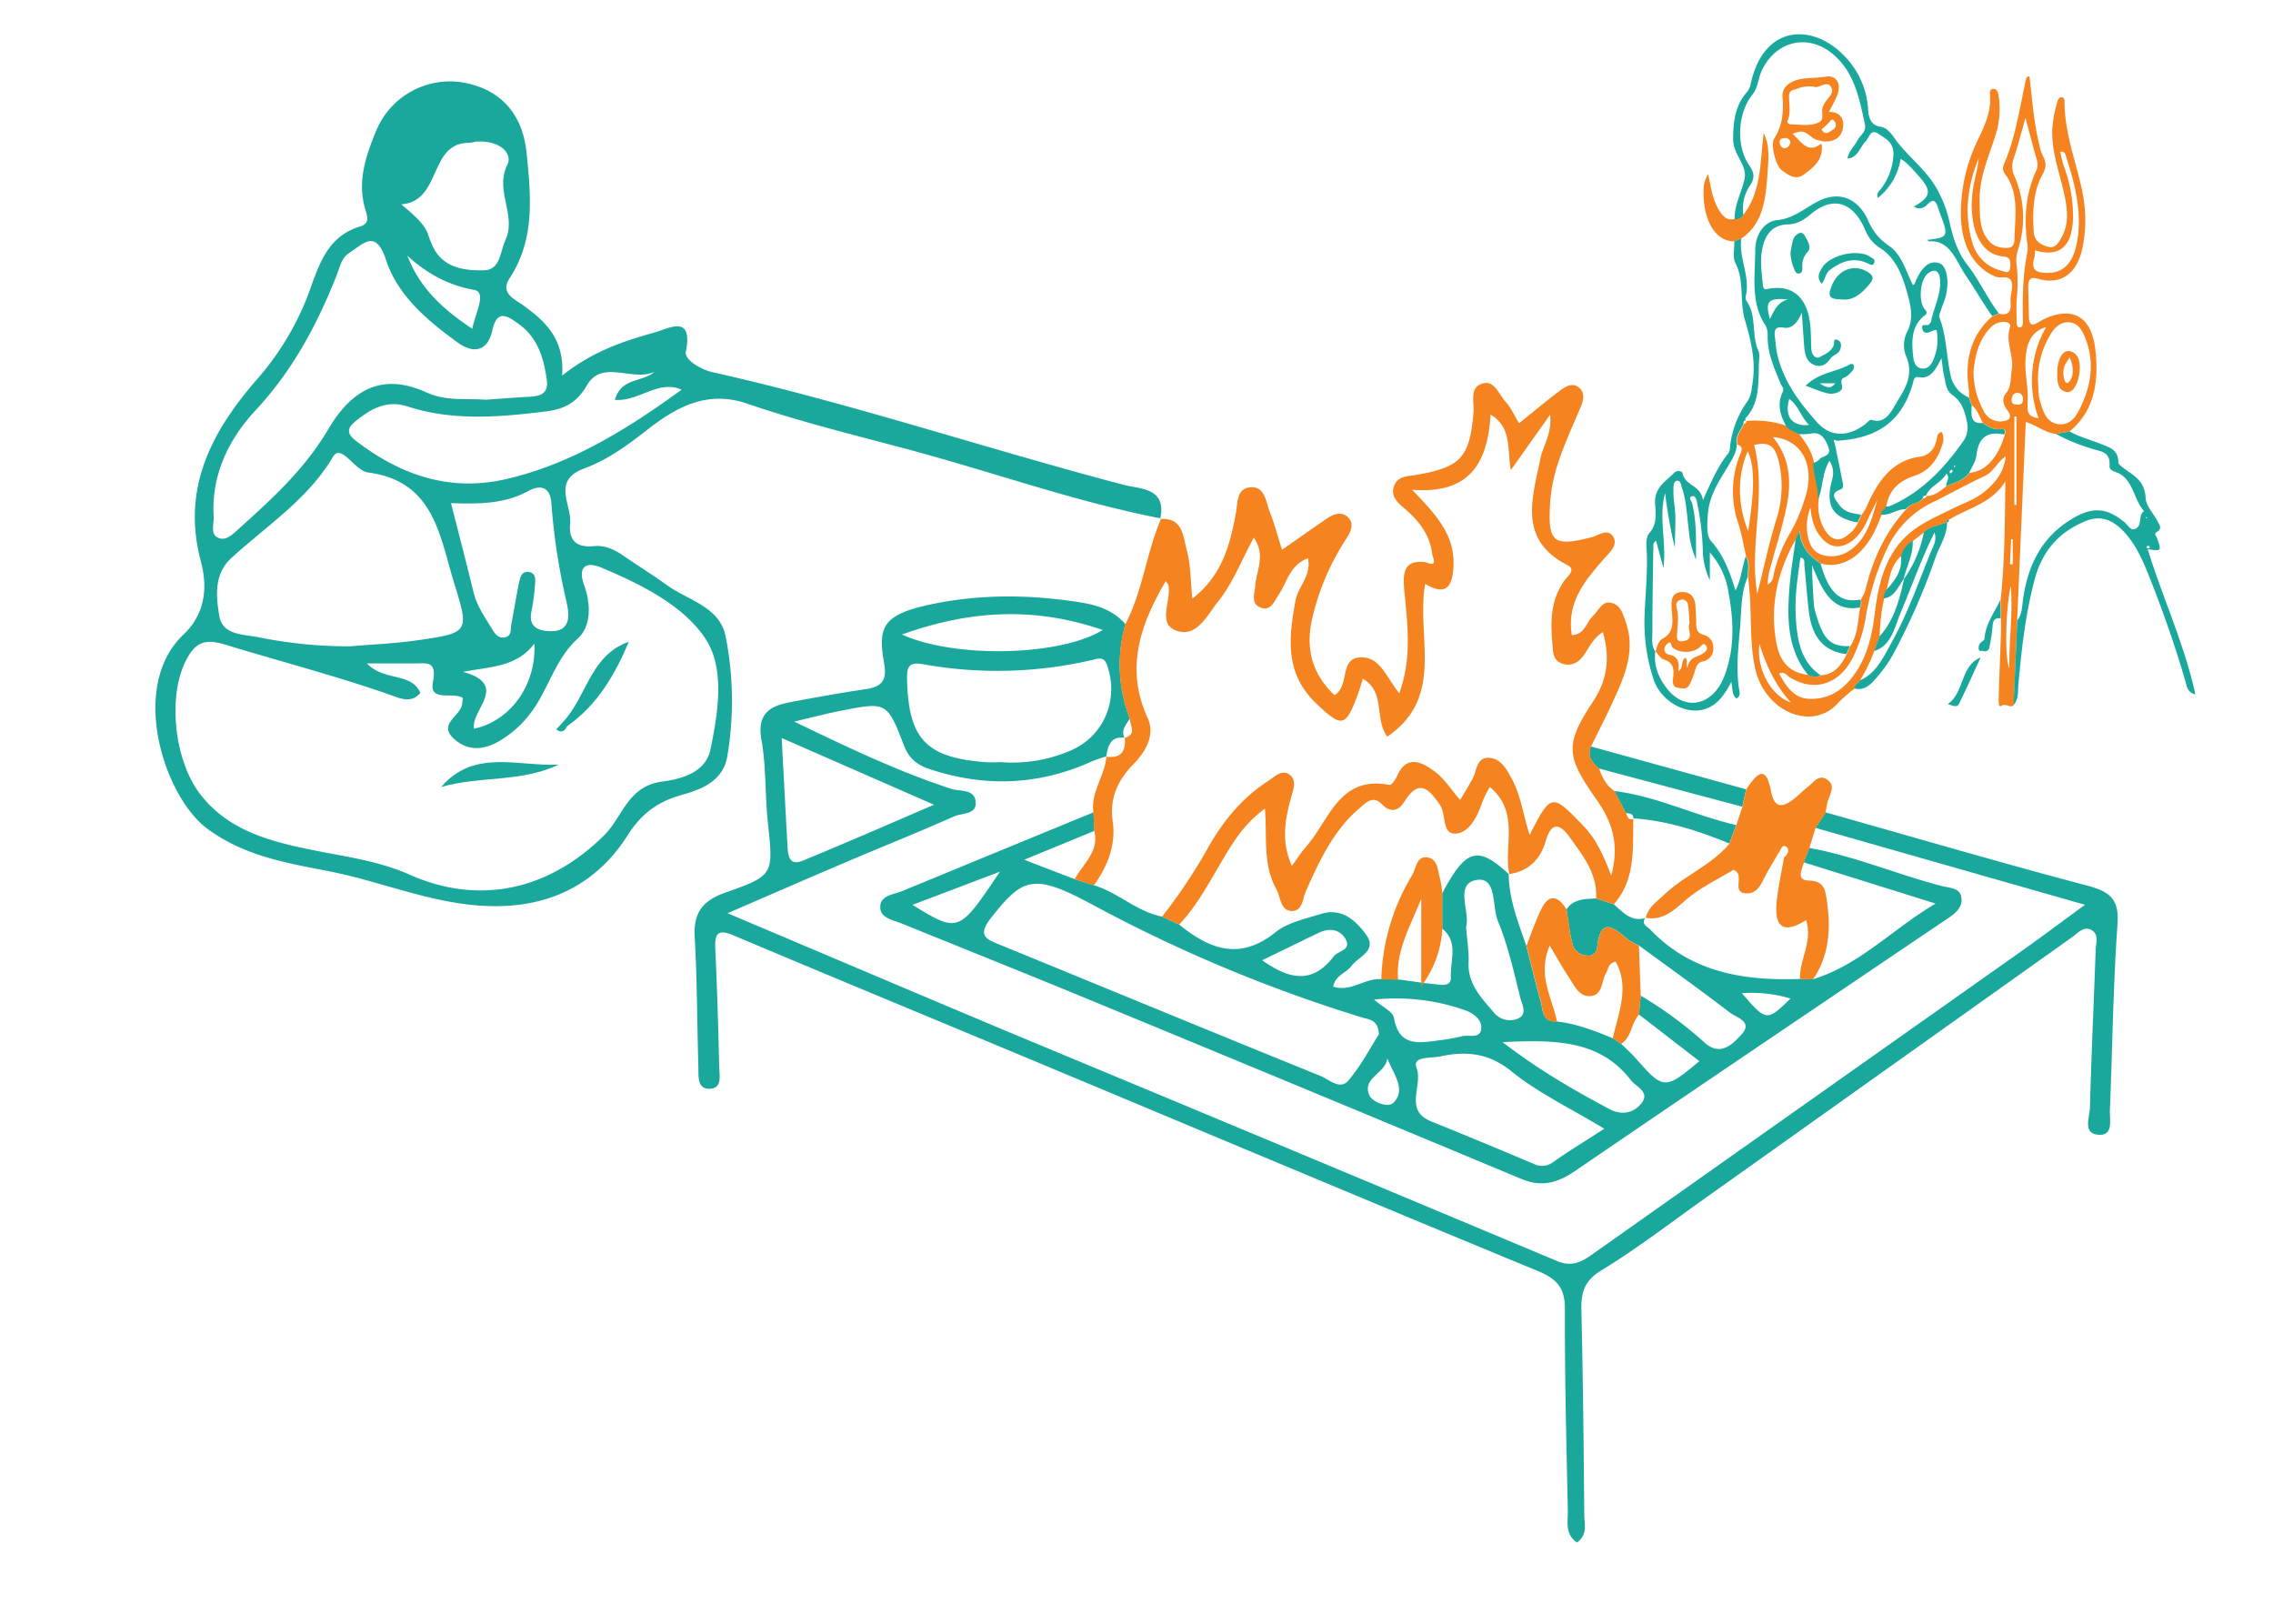 <svg xmlns="http://www.w3.org/2000/svg" viewBox="0 0 700 500"><title>rudra yag 3</title><path d="M645.3,107.72c-1.06-9.47-6.13-13.06-14-10.23a20.94,20.94,0,0,0-3.79,1.89c-1.76,1.06-2.62.57-2.67-1.73-.07-3.06-.16-6.11-.23-9.16,0-2.33.55-3.37,2.91-2.67,7.17,2.11,12.27-1.54,13.89-9.9a42.91,42.91,0,0,0,0-16.25c-1.83-9.4-5.6-18.29-5.61-28.19,0-.58-.06-1.44-.82-1.53s-1.2.7-1.41,1.45a38.36,38.36,0,0,0-1.5,7.75c-.5,7.56,2.38,14.27,3.79,21.34.88,4.36,1.28,8.62-1,12.68-1,1.79-2,3.36-4.1,2.83s-4.26-1.79-4.43-4.41c-.39-6.12-.32-12.37,2.64-17.76,1.19-2.18,1.33-3.67.19-5.73A14.74,14.74,0,0,1,628,44.39c-1.7-6.83-2.14-13.92-3-20.87-.93,0-1,.57-1.11,1.07-1.92,8.73-3.17,17.69-6.69,25.86a2.88,2.88,0,0,0,.19,3c4.54,6,3.15,13.23,3,20.18,0,1.47-.54,2.65-2,2.69-2.23.05-4.3-.2-6-2.28-2.88-3.47-2.65-7.74-2.75-12-.17-8,3.35-14.82,5.4-22.1a27.41,27.41,0,0,0,.49-10.23c-.09-1-.46-2.31-1.54-2.35-1.4-.05-1.15,1.46-1.11,2.39.23,5.21-1.93,9.48-4,13.8a51.61,51.61,0,0,0-5,22.53c.05,9.68,4.15,16.44,10.68,19.1,1.68.69,4.22-.57,4.93,1.59.58,1.78-.5,4.19-.32,6.26.31,3.39-1,4.11-3.51,3.58l-2.08.77c-6.6,5.78-8.62,13.48-7.25,22.63a18.19,18.19,0,0,1,.07,2.34l.88,2.5c1.74,1.29,2.32,3.52,3.36,5.37,1.63,1.17,3.3,2.14,5.33,1.92.9-.1,2-.15,1.46,1.58-2,7.12-6.07,11.59-10.81,11.83-1.87,2.42-4.5,3.07-7,4-1.93,1.51-3.8,3.19-6.31,3.17-.07.76-.62.63-1,.73-1.45,1.7-3.84,1.44-5.2,3.31-6.42,6.92-10.4,15.45-12.69,25.13a13.27,13.27,0,0,1-1.33,2.7,3.09,3.09,0,0,1-.23,2.44c-.73,4.06-.67,8.39-3,11.88l-1.11,2.5c-1.77,3.59-4,6.4-8,6.49-1.29.94-2.56.33-3.83-.08-5.38-.59-8.71-3.57-9.85-9.8-2.15-11.64.42-22.25,6-32l1.22-2.64c.3,5.39,3.26,7.89,6.47,10.16,8.54,2.18,14.55-4.91,17.46-11.91.44-1.06.86-2.14,1.29-3.22-.14-1.27,1.16-1.48,1.39-2.47.94-5.59,4.54-8.06,8.79-9.47s6.9-4.67,8.37-9.27a5,5,0,0,0-.05-4.18c-1.27.16-1.43,1.42-1.6,2.31-.62,3.21-2.68,5-5.08,5.29-8.56,1.12-13.11,7.53-16.58,15.62a15.07,15.07,0,0,1-1.4,2.22c-.38.8-.76,1.59-1.13,2.38a8.52,8.52,0,0,1-3,3.75c-2.71,2.35-5.06,1.92-7.14-1.25a14.49,14.49,0,0,1-2-9.42c.2-3.88-1.4-7.45-1.43-11.29-.57-3.62-2.54-6.3-4.56-8.94-1.27-.87-2.89-1.06-3.85-2.55a29.94,29.94,0,0,0-12.47-1.51c.15.66-.33.73-.7.91-.77,2.07-2.71,3.66-2,6.34,2.08.65,1.17,2.17.68,3.42a30.56,30.56,0,0,0-.34,21.14c1,3.19,1.58,6.59,2.34,9.9,1.28,2,.61,4.2.63,6.34.08.92.15,1.84.25,2.77.92,8.41.07,17,1.88,25.34,2.92,13.48,17.86,19.71,25.78,10.43a38.86,38.86,0,0,1,4.93-4.21c0-1.33,1.25-1.52,1.62-2.5a53.39,53.39,0,0,0,4.39-9.06l1.64-4.5a57.1,57.1,0,0,1,1.39-11.68c-.19-1.06.42-1.79.8-2.62.83-3.88,1.38-7.92,4.53-10.47a7.5,7.5,0,0,1,3.6-4.66l3.4-2.64c2-2,4.74-1.92,7-3.1,0-.61.34-.72.75-.79,5.85-3.64,12.92-4.87,17.24-11.76-.16,12.36-.18,24.41-1.44,36.4,0,1.91.05,3.82.08,5.72,0,1.59.07,3.19,0,4.78-.22,6.49-.51,13-.69,19.49,0,1-.19,3.39.78,2.75,1.5-1,2.69.87,3.84-.26L621.21,191c.88-20.27,1.77-40.55,2.66-61.06,3.3,1,6,3.33,9.26,3.69l4.21-.77C645,126.58,646.41,117.59,645.3,107.72ZM626.56,79.1a8.46,8.46,0,0,0,.13-2c7.82,2.27,11.73-1.38,11.73-10.87a43.83,43.83,0,0,0-2.85-15.09,37.13,37.13,0,0,1-1.06-4.37,1.2,1.2,0,0,1,1.61.91c2.62,8.26,5,16.56,3.74,25.61-1,7.26-4.07,10.86-9.5,10.74C627.49,84,625.18,83.46,626.56,79.1ZM619.11,82c-.14,2.69-1.76,1.6-2.79,1.34a12.16,12.16,0,0,1-8.89-8.56c-2.65-8.89-1.51-17.67,1.93-26-.32,4-1.78,7.62-2,11.62a29.6,29.6,0,0,0,.61,9.49c1.37,5.13,4.15,8.61,9,9.09C618.9,79.11,619.2,80.15,619.11,82Zm1.26-27.75a7.08,7.08,0,0,1-.21-5.51c1.27-3.78,2.26-7.69,3.62-12.45,1.34,5,2.34,9.06,3.52,13a4.87,4.87,0,0,1-.42,3.7c-3,6.73-3.52,13.9-2.65,21.28a10,10,0,0,1,.16,3.16c-1.47,7.14-1.55,14.37-1.41,21.64,0,.8-.08,1.73-1,1.73s-.91-1-.93-1.75c0-2.25-.16-4.52,0-6.76a47.5,47.5,0,0,0,0-10.66,10.09,10.09,0,0,1,.41-4.7A31.94,31.94,0,0,0,620.37,54.23Zm-3.51,75.46a5.64,5.64,0,0,1-6.08-3.43,24.29,24.29,0,0,1-3-12.13c.45-4.31,1.48-9.26,5-13a5.58,5.58,0,0,1,4.72-2c.91.09,1.9.58,1.54,1.58-1.6,4.51,1.28,8.71.5,13.16-.44,2.52,0,5.12-1.87,7.35-1.09,1.33-.89,3.29.47,5S619.37,129.45,616.86,129.69Zm-54.71,37.1c4.07,3.4,9.69.49,12.84-6.36,1-2.21,2.11-4.37,3.17-6.56-1.74,6.32-3.5,12.64-9.09,16-3.48,2.09-8.25,1.81-10.46-.62-2.35-2.59-2.91-8.51-1.06-13C557.92,160.66,559.23,164.35,562.15,166.79Zm-6.25-13.51a52.16,52.16,0,0,1-4.32,10.35,44.54,44.54,0,0,0-5.29,12.91c-.25,1.18-.29,2.69-1.94,3.4a22.44,22.44,0,0,1,1.19-6.31c1.68-6.34,3.75-12.58,4.9-19,1.26-7.08.53-14.05-4.47-20.07C555.05,135.34,559.08,143.44,555.9,153.28ZM538.37,163.6c-3.15-8.13-3.56-16.31-.16-24.65C540.33,143.05,540.45,150.42,538.37,163.6ZM540.21,137c4.67-1,6.4.16,7.64,5.31a33.51,33.51,0,0,1-.91,18c-2.27,7.36-3.85,15-5.75,22.51C538.56,167.74,544.17,152.41,540.21,137Zm1.64,61.3c2.06,6.55,4.8,12.59,9.67,18C545.32,214.26,540.82,205.78,541.85,198.33Zm70.08-47.55c-3.19,2.93-7.18,4.18-10.88,6-5.48,2.75-11.21,5-15.59,10-5.37,6.17-7.12,14.06-8.13,22.34-.8,6.65-2.35,13-6.09,18.36-3.6,5.14-8.22,8-14.08,7.74-4.61-.18-7-3.63-9.24-7.76,1.54-.77,2.24.43,3.08,1,7.69,5,15.94,2.26,20-6.78a44.73,44.73,0,0,0,3.59-11.58,79.1,79.1,0,0,1,6.6-21.22,29.52,29.52,0,0,1,14.32-14.32c5.29-2.62,10.48-5.52,15.8-8,2.49-1.18,3.61-4,6.39-6.06C617.11,145.5,614.63,148.3,611.93,150.78Zm6.87,55c-1.41-2.54-1.23-18,.46-25.31C619.94,189.67,618.63,197.64,618.8,205.81Zm1.08-32H619c.12-2.57.23-5.14.35-7.71l.49,0ZM621,155.52l-.64,0V128.21l.64.07Zm.28-30.93c-.8-.06-1.75,0-1.77-1.33s.66-2.35,1.89-2.29a1.66,1.66,0,0,1,1.58,1.77C623.08,124.12,622.48,124.69,621.31,124.59Zm3.15-.8c.32-4.18-.92-8.56-.65-12.93s1.15-8.53,6.36-10.17a32.65,32.65,0,0,0-4.26,13.73,33.35,33.35,0,0,0,1.93,14.36C624.67,128.33,624.19,127.17,624.46,123.79Zm15.41,3.29c-1.36,2.55-3.64,4.12-6.53,3.42-3.41-.82-4.23-4.24-5.13-7.32-.54-1.84-.4-3.94-.56-5.92a26.4,26.4,0,0,1,3.64-13.91c1.38-2.47,3.24-4.25,5.91-4.1s3.95,2.16,5,4.79C645.45,112.3,643.69,119.89,639.87,127.08Z" style="fill:#f5831f"/><path d="M599.53,160.77h0v0Z" style="fill:#f5831f"/><path d="M537.59,129.63h0a.09.09,0,0,0,0,0Z" style="fill:#f5831f"/><path d="M593.2,152.77h0v0Z" style="fill:#f5831f"/><path d="M536.26,73.45c7.15-4.79,7.58-13.14,8.15-21.18.27-3.69.58-7.63-1.26-11.26-1.12,8.75-.64,18-6.27,25.13a2.48,2.48,0,0,1-2.68,1.27c-2.28.62-3.55-.67-4.82-2.75-2-3.2-2.43-6.92-3.34-11a8.89,8.89,0,0,0-1.4,5.28c-.15,6.41,2.2,15.23,9.46,15.4Z" style="fill:#f5831f"/><path d="M548.61,52.32c2.14,1.6,4.4,3.34,7,1.36,2.88-2.19,5.94-4.36,5.41-9.24-.11,0-.26-.15-.32-.1-4.05,3.12-6.13-.87-8.69-3.16,3.33-1.07,3.29-1,6.36,1.33.88.67,2.11.72,3.19,1.05,2.72.18,5.29-.77,5.94-3.89s-.9-5.3-4.26-5.19c1-1.95,1.91-3.48,2.56-5.15,1.38-3.57-.29-6.3-3.6-5.72-2,.34-3.89.35-5.84.5-4.82.38-7.7,2.51-7.41,5.81.4,4.69-.08,8.87-2.58,12.79C545.19,44.56,546.9,51,548.61,52.32Zm16.32-15a1.67,1.67,0,0,1-.42,2.6c-1.16.67-2.29,2-3.58-.05a20.37,20.37,0,0,0,2.2-2C563.68,37.29,564.14,36.19,564.93,37.35Zm-14.37-.25c1-2.48.37-5,.4-7.45,0-1.79,1.22-1.89,2.37-2.25a9.74,9.74,0,0,1,5.31-.66c1.42.66,4-2.07,5.27.06s-1.59,3.66-2.32,5.63a2.24,2.24,0,0,1-.14.36c-.9,1.5.73,4-1.35,4.94-2.65,1.2-5.47.66-8.23.61C551.26,38.32,550.16,38.12,550.56,37.1Zm-1,5.43a1.61,1.61,0,0,1,1.85,1.33c-.26.94-.77,1.68-1.63,1.8s-1.53-.62-1.7-1.56C547.89,42.83,548.75,42.54,549.59,42.53Z" style="fill:#f5831f"/><path d="M637.31,108.13c-2.15-.39-3.82,2.72-3.74,6.87,0,2.5.06,5.31,3,5.73,2,.29,3.92-3.28,3.93-7.71C640.47,111.14,640,108.63,637.31,108.13Zm-.2,9.56a.68.68,0,0,1-1.16-.28,6.4,6.4,0,0,1,.12-5.33,18.31,18.31,0,0,1,1.32-2,18,18,0,0,1,.82,2.46C638.46,114.4,638.41,116.26,637.11,117.69Z" style="fill:#f5831f"/><path d="M524.68,195.5c-1.85-.44-2.37-1.67-2.32-3.67,0-1.7-.14-3.41-.22-5.12-.15-3.15-1.8-4.53-4.34-4.39-2.76.15-3.2,2.23-3,5,.21,3.49,1.13,7.33-2.82,9.37-1.21.63-1.68,2.43-2.14,3.93.83.86,1.56,2.18,2.51,2.45,3,.85,3.31,3,2.87,5.92-.18,1.19,0,2.57,1.36,2.77s2.86.76,3.75-1a24.26,24.26,0,0,0,1.59-4c.45-1.59.89-2.82,2.62-3.12a3.89,3.89,0,0,0,3.09-4.2A3.94,3.94,0,0,0,524.68,195.5Zm-7.23-10.75a1.75,1.75,0,0,1,2.39,1.53c.3,1.8.32,3.66.47,5.71-.93,1.56,1.78,4.85-1.86,5.42-1.24.2-2.15.12-2-2,.19-2.71.62-5.5-.09-8.22C516,186,516.35,185.05,517.45,184.75ZM524.74,201c-1.71,1.47-4.55,1-5.06,4.71-.65-1.33.3-2.27-.64-3.18-1.48.9-.48,3.2-2.22,4.21.6-3.12-.39-4.77-3-5.2a1.64,1.64,0,0,1-1.17-2.1,2.72,2.72,0,0,1,1.09-1.42c1.12-.68.82.81,1.24,1.23,2,2,6.73,2,8.7-.19.63-.72,1.09-1,1.66-.3C526.19,199.81,525.35,200.51,524.74,201Z" style="fill:#f5831f"/><path d="M509.8,200.67v0l0,0Z" style="fill:#f5831f"/><path d="M509.77,200.61v0l0,0Z" style="fill:#1aa89d"/><path d="M537.63,129.58h0v0Z" style="fill:#1aa89d"/><path d="M537.92,92.76a2.23,2.23,0,0,1-.31-1.51c1.51-6.14-2.19-11.75-1.35-17.8l-2.16.88c.07,2.25-.54,5,.34,6.67,2.84,5.45,1.21,11.67,2.93,17.5s3.44,12.54,2.36,19.37c-.33,2.11-.4,4-1.64,5.78a29.55,29.55,0,0,0-5.28,13.66,4.81,4.81,0,0,1-.51,2.26c-3.33,4-5.34,8.93-7.85,14.42-.73-4.75-5.45-4.23-6.28-8.29-.16-.76-1.81-.9-2.53-.16-2.62,2.73-6.34,4.56-5.92,9.85.24,3.06.55,6.2-1.8,8.79-.76.84-1,2.77-.87,4.15.48,7.21-.33,14.36-.6,21.53A56.39,56.39,0,0,0,509.17,209c2,6.4,9,10.75,14.81,9.62,4.38-.86,6.93-4.2,9.18-8.65.5,2.19.17,4.11,1.61,5.12a1.81,1.81,0,0,0,.93-2.12c-1.14-6.47-.44-12.91.15-19.36.49-5.38.19-10.91,2.39-15.95,0-2.14.65-4.37-.63-6.34-1.17,3.41-1.41,7.2-3.15,10.51-1.7-5.69-3.68-10.92-7.53-15.24-1.48-1.66-1.17-5.18-1-8,.42-6.28,3.8-10.88,6.66-15.72,1.13-1.92,2.17-3.67,2.32-6-.7-2.68,1.24-4.27,2-6.34,0-.49,0-1,.65-1,0-.25-.14-.6-.05-.7,4.54-4.72,3.94-11.09,4.19-17.18,0-1.18.31-2.6-.13-3.52C539.3,103.35,541.11,97.27,537.92,92.76Zm-11.35,85.91v-8.53a23.77,23.77,0,0,1,5.72,12.16c1.63,8.79,2.05,17.49-1.36,26.15s-11.83,10.8-17.49,3.67c-2.47-3.12-4.25-6.91-3.67-11.49-1.33-1.93-.89-4.27-.89-6.38,0-8.78.17-17.56.29-26.34a1.57,1.57,0,0,1,.85-1.37c.68,2.55,1.37,5.09,2.26,8.38,1-8.11-1.56-15.64.51-23a158.34,158.34,0,0,0,3,16.76c0-4.65.49-9.27-.21-13.88a25,25,0,0,1-.22-4c0-1.06,0-2.5,1-2.74,1.16-.3,1.34,1.28,1.64,2.17,1.42,4.28,1.53,8.85,2.12,13.31a28.16,28.16,0,0,0,2.19,8.76c0-6.56.17-12.08-1.26-17.49-.15-.57-1.07-1.42-.15-1.92s1.41.44,1.63,1.41a82.65,82.65,0,0,1,1.9,16.15A22.72,22.72,0,0,0,526.57,178.67Z" style="fill:#1aa89d"/><path d="M537.27,55c-.85,4.13-3.14,7.91-3.07,12.46a2.48,2.48,0,0,0,2.68-1.27,13,13,0,0,1,2-9c1.38-2,1.58-3.73,0-6-4.29-5.92-3.88-16.22.77-22,1.84-2.27,1.81-5.31,3.1-7.86,4.54-8.93,14.12-10.86,21.5-4.84C571,22,572.59,30.11,574.33,38.34c.48,2.31-1.57,3.36-2.38,5s-2.53,3-3,5.47c3.2-.2,3.82-3.45,5.51-5.15,1.17-1.18,1.55-4.09,3.91-2.52s4.93,2.71,4.73,6.6a18.61,18.61,0,0,1-4.31,11,1.89,1.89,0,0,0-.47,2.19,19,19,0,0,0,7-12c2.17,1.24,3.68,3.21,5.32,5,4.37,4.79,4.17,6.58-1.24,9.69,1.59,1.08,3.08.47,4.25-.73,1.9-1.95,2.64-.81,3.25,1.25.14.5.33,1,.52,1.48,2.71,7.22,2.59,7.47-3.8,8.23.13.17.26.5.37.49,6.65-.59,8.46,6.24,11.45,10.59,2.77,4,5.21,8.39,8.07,12.39l2.08-.77c-3.55-4.71-6.12-10.35-9.66-14.91-3.41-4.38-4.65-9.21-5.82-14.44a35.34,35.34,0,0,0-2.87-7.62c-3.45-7.15-9.74-11.15-14-17.31-1.12-1.61-2.37-3-4.19-3.27-2.8-.38-3.57-2.66-3.74-5.26A25.64,25.64,0,0,0,567.77,17c-9.42-9.67-24.48-9.71-28.57,8.62A5.57,5.57,0,0,1,538,28.34c-3.58,4-4.26,9.05-4.26,14.6C533.76,47.65,538.13,50.83,537.27,55Z" style="fill:#1aa89d"/><path d="M661.42,169.13c4.3.61,4.3.61,2.82-3.54-.21-.61-1.08-1.2.06-1.84,1.69-.95.69-2.21.13-3.29-1.25-2.38-3.54-4.66-3.65-7.08-.27-5.87-4.32-7.14-7.4-9.73-.45-.38-1-.66-1-1.46-.12-3.86-2.9-4.44-5.22-5.41-3.25-1.35-6.66-2.15-9.78-3.92l-4.21.77a59,59,0,0,0,12,4.83c2.19.62,4.79.93,4.49,5-.11,1.57,1.84,1.77,2.94,2.34,4.41,2.28,4.6,8.21,7.69,11.6-1.74,1.1-.71,3.74-2,4.95-1.86,1.77-2.82-.55-4-1.52-5.84-4.84-10.3-4.72-16.68-.76-8.56,5.32-13,13.55-14.56,24.24-.34,2.28-.25,4.81-1.81,6.69l-1.14,26.11c1.59-1.78,1.3-4.16,1.49-6.37,1-11,2.2-21.86,5.05-32.45,2.51-9.3,8.09-14.8,15.86-17.91,5.11-2,9,.25,12.43,4.31,3.59,4.27,5.69,9.62,7.77,14.93,4,10.27,7.65,20.73,10.68,31.44a3.47,3.47,0,0,0,2.72,2.77C672.59,197.93,666,184.1,661.42,169.13ZM661,159.2l.22.23-.11.26-.31-.24Zm.25,9a.59.59,0,0,1,.6-.09c.13.06.16.37.24.58-.19.07-.44.25-.52.18S660.7,168.77,661.2,168.23Z" style="fill:#1aa89d"/><path d="M599.83,216.81c1.35.35,2.8,1.26,3.42,0,2.36-4.69,4.48-9.54,6.69-14.33C603.73,204.84,604.94,213.46,599.83,216.81Z" style="fill:#1aa89d"/><path d="M611.14,196.75c0,.35-.64.65-1,1a2.27,2.27,0,0,0-.77,2.07c.15,1,.91.48,1.39.62a1.35,1.35,0,0,0,1.9-1.12,55.42,55.42,0,0,0,1-6.64c.13-2,1-2.47,2.46-2.29,0-1.9-.06-3.81-.08-5.72C614.29,188.6,611.45,192,611.14,196.75Z" style="fill:#1aa89d"/><path d="M600.24,160c-.41.07-.79.18-.75.79-2.3,1.18-5,1.11-7,3.1a37.14,37.14,0,0,1-6.15,14.4l0,.07h0l.06-.08c-1.46,6.5-3.15,12.86-7.58,17.68l-1.64,4.5c5.33-1.6,6.28-7.34,8.21-11.93,3.38-8.06,6.3-16.38,10.36-24.56.74,2.26-.2,3.76-.77,5.14-3.93,9.55-7.3,19.44-12.25,28.39-2.61,4.72-4.92,9.88-9.94,12-.37,1-1.66,1.17-1.62,2.5,2.42.66,4.36-.63,5.92-2.4a44.08,44.08,0,0,0,5.79-7.86,205.56,205.56,0,0,0,13.29-30.38c1.25-3.46,3.48-6.54,3.45-10.57C600.08,160.92,600.15,160.44,600.24,160Z" style="fill:#1aa89d"/><path d="M593.24,152.73l0,0a.14.14,0,0,0,0,.06Z" style="fill:#1aa89d"/><path d="M615.9,132.16c-2,.22-3.7-.75-5.33-1.92-3.79.42-3.51-2.52-3.36-5.37l-.88-2.5a9.23,9.23,0,0,1-5.64-7c-1.3-5.83-1.22-12-3.43-17.64-.21-.55.23-1.51.46-2.23.49-1.49,1.17-2.91,1.53-4.44,1.13-4.83.2-9.27-2-10-3-1.07-5.66,1.19-7.64,6.4,0,.13-.28.17-.51.3-2.22-4.32-3.4-9.46-7.5-12.16a17.24,17.24,0,0,1-6.27-7.7c-3.26-7.19-9.34-9.21-15.75-5.75-4,2.15-7.45,5.18-12.25,5.63-4.05.39-6.79,4.51-6.79,9.3,0,7.77-1.5,16,3.08,23a5.67,5.67,0,0,1,.76,3c-.16,5.58,2,10.28,4,15.08.32.77,1.15,1.46.64,2.51-1.82,3.78-.78,7.17,1,10.46,1,1.49,2.58,1.68,3.85,2.55a18.72,18.72,0,0,0,3.75-.14c3.06-.73,4.47,1.51,5.43,4.09,1.12,3-1.85,2.62-2.83,3.9-.41.55-1.18.74-1.79,1.09,0,3.84,1.63,7.41,1.43,11.29,1.6-3.69,1.22-8.2,3.54-12a6.65,6.65,0,0,1,.88,5.52c-2.25,8.22-.06,12,7.76,13.45.37-.79.75-1.58,1.13-2.38-2.51-.45-5.15-.64-6.87-3.2-1.07-1.6-3-3.34.51-4.57,1.39-.49.6-2.32.39-3.5-.67-3.63-1.46-7.23-2.2-10.84-.22-.33-.4-.7,0-.95.11-.07.38.18.57.29,11-.63,19.74-4.62,23.48-17.51.27-.94.4-2.37,1.67-2.1,3.77.81,5.32-2.25,7.18-5.79.33,2.29.45,4,.82,5.58.46,2,.64,4.37,2.38,5.58,2.77,1.92,3.9,4.62,4.6,8.26a7.31,7.31,0,0,1-1.12,6.15c-6.1,8.72-13.24,15.92-22.52,19.91a5,5,0,0,1-1.36.17c-.23,1-1.53,1.2-1.39,2.47,2.68.41,4.93-1.81,7.57-1.61,1.36-1.87,3.75-1.61,5.2-3.31.22-.48.28-1.26,1-.78,1.33-3.32,4.74-3.92,6.35-6.93,1.32,1.61-.34,2.62,0,3.81,2.5-1,5.13-1.6,7-4,.77-1.76,2-3.45,2.23-5.29.66-6.27,3.93-7.46,8.58-6.54C617.86,132,616.8,132.06,615.9,132.16Zm-65.2-40c-3.27.9-4.25,3.28-5.63,6.09C543.54,92.74,544.49,91.69,550.7,92.2Zm.29,30.7c2.8,1.84,3.62,5.55,6.12,8C551.81,131.38,549.52,128.2,551,122.9Zm36-13.24c2.68,6.26-.75,10.62-3.33,15.08-1.59,2.75-3.47,5.87-7.3,4.58-.51-.17-1.35.88-2,1.39-5.12,3.83-10.55,4.11-14.85-.73-5.4-6.07-10.5-12.7-12.34-21.59-.29-1.41-.31-2.9-.53-4.33-.37-2.49.13-3.59,2.65-3.13,2.34.43,4.13-1.13,5.6-4.64.29,4.17.47,7,.7,9.92.19,2.41.48,4.85,2.69,6s4,.33,5.47-1.82c.77-1.08,2.36-1.21,2.92-2.66.46-1.18.5-2.47-.76-3-1.45-.62-.91.94-1.19,1.63-.83,2.06-2.74,2.74-4.24,3.59-1.3.75-2.59-.6-2.67-2.61-.1-2.39-.08-4.8-.31-7.17-.83-8.41-5.39-12.5-12.62-11.25-1.19.21-1.81.58-2-1.24-.3-3.44-.84-6.86-.29-10.32.82-5.18,3.34-8.1,7.94-8.21,2.89-.07,5-1.37,7.19-3.21,6.72-5.65,13-3.78,16.69,4.9a11.41,11.41,0,0,0,4.41,5.45c5.35,3.32,7.31,9.3,8.93,15.42.91,3.47,1.4,7-.45,10.57A9.1,9.1,0,0,0,587,109.66ZM595.3,111c-.71,1.66-1.9,2.74-3.58,2.46s-2.3-1.77-2.49-3.4c-.54-4.7-.72-9.33,3.13-12.63.58-.5,1.55-.93.51-2.07-2.21-2.4-1.59-9.45,1-11.25,2.11-1.5,3.45-.68,3.61,2.27.25,4.54-2,8.37-2.79,12.62-.06.33-.4.6-.63.88-.58.69-2.64-.63-2,1.55.49,1.61,1.89,1,3,.47a7.4,7.4,0,0,1,1.33-.31A15.6,15.6,0,0,1,595.3,111Zm5.38,34.8a4.34,4.34,0,0,1-.34-.58,9.45,9.45,0,0,1,.75-.67c.11.18.34.48.31.52A6.18,6.18,0,0,1,600.68,145.84Zm1.24-1.94c-.06-.09-.18-.19-.18-.28s.13-.17.2-.26c.07.1.18.19.18.28S602,143.81,601.92,143.9Z" style="fill:#1aa89d"/><path d="M572.74,187.07a3.09,3.09,0,0,0,.23-2.44c-6.22,1.13-9.77-2.08-12.3-11.09-3.21-2.27-6.17-4.77-6.47-10.16L553,166c-.63,4.71-1.43,9.4-1.84,14.14-.86,9.93-.86,19.71,5.65,27.7,1.27.41,2.54,1,3.83.08-6.29-4.28-7.3-11.42-7.64-18.84-.26-5.86.65-11.62,1.46-17.37,1.56.22,1.13,1.63,1.24,2.62.49,4.73.8,9.5,1.4,14.21,1,7.93,4.79,12.05,11.5,12.89l1.11-2.5c-6.69.45-8.56-3.12-10.74-10.81a11.44,11.44,0,0,1-.39-2.34c-.26-3.84-.48-7.67-.54-11.71C561.06,181.32,564,188.65,572.74,187.07Z" style="fill:#1aa89d"/><path d="M589.05,166.52a7.5,7.5,0,0,0-3.6,4.66c.48,4.63-1.92,7.61-4.53,10.47-.38.83-1,1.56-.8,2.62,3.25-.33,4.4-3.52,6.13-5.92C587.14,174.39,589.24,170.81,589.05,166.52Z" style="fill:#1aa89d"/><path d="M575.78,84.15c-4.07-3.08-9.33-1.54-11.49,3.41-1.6,3.67-1.07,4.64,3,4.63,3.36.47,6.11-1.79,8.53-4.82C576.69,86.3,577.25,85.27,575.78,84.15Z" style="fill:#1aa89d"/><path d="M569.67,112.22c-4.29,2.41-9.42,2.43-13.61,6.55,2.56.9,4.84,2,7.21,2.42,1.6.25,4.53-.52,4-2.46-.7-2.66.83-2.24,1.64-3a13,13,0,0,0,1.79-1.84,1.86,1.86,0,0,0,.18-1.44C570.69,112,570.12,112,569.67,112.22Zm-9.3,5.8h4.81C564,119.65,562.64,119.6,560.37,118Z" style="fill:#1aa89d"/><path d="M576,79.12c-3.61-2.6-12.39-.71-14.83,3.25-.92,1.48-1.84,3.06-.18,5,1.19-1.3,1.14-3.19,2.55-4.25,3.71-2.77,7.45-4,11.7-2,.64.3,1.44.86,1.87,0C577.75,79.86,576.66,79.59,576,79.12Z" style="fill:#1aa89d"/><path d="M554.13,71.77A3.59,3.59,0,0,0,552,74.64c-.24,1-.4,2-.59,3.06a13.64,13.64,0,0,0,1.07,5c.3.81.73,1.79,1.74,1.5.84-.23.84-1.15.83-1.94a6.05,6.05,0,0,1,1.56-4.59c1.17-1.21.46-2.72-.21-4C555.87,72.76,555.42,71.36,554.13,71.77Z" style="fill:#1aa89d"/><path d="M357.53,159.64l-.2,0c0,.09,0,.16-.05.24Z" style="fill:#1aa89d"/><path d="M224,232.81a102.39,102.39,0,0,0-.56-37c-1.86-9-11.67-11-18.21-15.73-4.36-3.17-9-6-13.4-9.06-2.71-1.89-5.7-3.18-8.91-2.85-5.38.56-7.87-1.82-7.34-6.89.6-5.79-5.77-13.27,4.27-17,7.1-2.62,13.1-6.95,19.21-11.72,8.57-6.7,18.25-12.67,31.07-8.26,16.47,5.66,33.49,9.77,50.33,14.3,25.65,6.89,50.72,15.91,76.87,21,2-9.46-6.31-9-11.22-10.29-42.34-11.1-83.88-25.11-126.63-34.69-4-.89-8.73-4-8.27-6.26,2.3-11.63-5-7.31-9.56-6-9.57,2.67-19.06,5.77-28.54,13.29.79-11.32-5.17-16.72-12.12-21.73-2.42-1.75-7.05-3.64-4.11-8.13,8-12.15,6.62-25.47,5.28-38.8-1.24-12.22-8.34-19.77-20-21.66a24.61,24.61,0,0,0-26.27,14.83c-3.16,7.65-5.91,15.52-3.47,24.06.59,2.1,1.74,4.54-1.47,5.5-10.86,3.24-13.06,13.19-16.37,21.83a86.18,86.18,0,0,1-15.8,25.67c-13.69,15.9-22.91,33.2-16.92,55.66,2,7.43,1.68,15.84-5.37,22.54-17,16.14-5.83,50,7.31,59.73,11.27,8.39,24.3,10.56,37.35,13.1,18,3.5,34.94,11.51,54,10.74,16.8-.69,29.61-8.36,38.05-21.64,4.6-7.25,9.79-10.68,17.29-12.72C216.71,242.87,222.81,240.12,224,232.81Zm-49.6-47.76c.75,3.37,2.15,9.78-5.48,9.29-3.57-.23-6.15-1.56-5.27-6a65.41,65.41,0,0,0,1.13-8.48c.1-1.47.22-3.45-1.93-3.73s-2.63,1.58-2.94,3c-.93,4.34-1.58,8.74-2.45,13.09-.29,1.43.22,3.44-1.78,4-2.33.6-3.38-1.28-4.36-2.88-2.15-3.51-4.5-6.88-5.5-11-2.15-8.91-4.48-17.78-6.93-27.41,8.59.29,16.47.28,23.81-3.73,3.75-2.05,6.77-1.29,7.11,3.8A195.23,195.23,0,0,0,174.4,185.05Zm-31.83,21.83c8.71-1.64,16.6-1.48,22-8.72.65,12.71-7.36,23.87-18.61,26.23C145,218.56,157,210.88,142.57,206.88Zm-14.15-9.7c-6.89,1-13.87,1.25-20.81,1.85a142.16,142.16,0,0,1-28.43-2.88c-4.29-.84-10.61-.61-11.61-6.35-1.06-6.1-1.71-13,3.61-17.9,10.9-10,23.63-18.11,31.39-31.27,1.09-1.83,2.54-1.17,3.94-.06,2.23,1.77,4.41,4.6,6.88,4.93,20.43,2.69,22,19.65,26.57,34.38S144.47,194.91,128.42,197.18Zm52.37-78.58c4.73-8.07,13.94-.94,20.74-4.11-3.66,3.34-10.08,1.61-12.18,8.63,7.37.65,13.38-6.34,20.57-3.12-16.75,12.13-33.83,22.82-53.91,27.5-17.38,4.05-32.45-1.13-46.23-11.62-3.3-2.51-2.88-4.14.13-6.51,4.71-3.7,9.35-6.23,15.69-4.18,14,4.51,28.21,3.26,42.46,1.51C173.65,126,177.53,124.18,180.79,118.6ZM123.7,62.9C135.87,62,132.09,44.33,144,44a10,10,0,0,0,2.41-.36c7.78-.58,11.48,3.76,9.85,7.05-4,8,2.92,15.6-.61,23.23-1.68,3.62-1.51,9.18-6.57,9.3-5.51.12-11.6-.46-15.13-6.07a27.61,27.61,0,0,1-2.2-5.24C130.23,67.69,123.2,62.93,123.7,62.9Zm21.75,38.33c-9.22-6.08-16.17-12.58-20-22.49,6,5.45,12.41,9.05,20.57,10.53C150,90,146.42,96.27,145.45,101.23ZM78.69,126.37C90,114.23,97.5,100.27,103.51,85.2c1.07-2.66,1.6-5.83,4.08-7.35,4.1-2.52,8.06-7.67,11.29,2.19,3.6,11,12.76,18.69,22.09,25.45,5.05,3.65,9.28,2.52,10.66-3.8,1.46-6.7,4.85-4.26,8-2,5.9,4.15,7.84,10.48,8.76,17.27.53,3.88-1.56,5-4.93,5.19-4.44.22-8.87.59-13.83.94-5.76-.46-12.15.54-18.22-2.22-12-5.45-22-2.81-30.3,11.28-7.3,12.37-17.38,21.53-27.7,30.79-1.76,1.58-4,4-6.6,2.46-2-1.22-.92-4.06-1-6.18C65,146.26,70.49,135.16,78.69,126.37Zm125.2,114.31c-10.58,1.39-12.15,10.9-17.84,16.54-16.8,16.68-38.18,21.76-59.84,12.14-9.86-4.37-20.08-5.58-30.29-7.67-12.82-2.63-25.38-5.86-34.06-16.87-8.28-10.52-10.3-30.58-4.51-41.58,2.8-5.33,5.6-6.7,12-4.74,17.12,5.23,34.46,9.71,51.38,15.67,2.73,1,6.12,2.4,8.73-.81-2.9-6.48-10.93-3.4-16.48-9.07,6,0,10.28,0,14.55,0,3.68.06,7.14-1.07,5.8,5.77-1.23,6.26,6.14,2.89,9.18,4.84-.06.64-.11,1.25-.18,1.87-.4,3.69-7.44,6.07-2.72,10.55,4.46,4.22,9.69,3.74,14.88.44a33.22,33.22,0,0,0,9.52-9c5.08-7.11,7.05-15.92,14-22.21,4.06-3.69,4-10.54,1.91-16.27s.46-7.53,5.32-5.48c12,5.07,24.72,11.3,31.77,21.51,6.39,9.24,4.17,22.84,1.8,34.42C217.33,238.05,209.52,239.93,203.89,240.68Z" style="fill:#1aa89d"/><path d="M346.4,227.14h-.12l.05.11Z" style="fill:#1aa89d"/><path d="M340.73,232.91l-.09,0a.17.17,0,0,1,0,.07Z" style="fill:#1aa89d"/><path d="M652.11,284.59c.54-7.74-2.31-10-9.26-11.87-27-7.12-53.77-15-80.63-22.56l-3.12,4.77,83,23.68c-7.18,5.25-13.3,9.85-19.55,14.27q-66,46.61-132,93.24c-3.71,2.64-6.59,4.06-11.14,2.15q-82-34.39-164.14-68.54c-30.06-12.57-60-25.34-91.22-38.52,12.76-5.51,24.61-10.68,36.52-15.75,11.09-4.72,22.29-9.19,33.31-14.08,2.37-1.06,6.79-.48,6.61-4.26-.19-4.29-4.85-3.33-7.57-4.22-16.25-5.31-31.59-12.63-48.34-20.7,5.7-1.34,9.87-2.44,14.09-3.28,14.37-2.83,14.52-2.85,19.71,10.61,1.54,4,4,6,7.93,7.31,17.05,5.65,33.7,5,50.07-2.44a42.46,42.46,0,0,1,4.29-1.46c.53-3.26,1.35-6.24,5.64-5.8-1.22-2.44.64-4.06,1.64-5.91a45.42,45.42,0,0,1-1.35-29c-3.52-4.11-8.3-5.82-13.39-6.65-15.52-2.54-31.1-2.71-46.5.52s-16.32,7.29-14.39,18.46c.87,5-.92,6.95-5.63,7.64-7.85,1.16-15.67,2.57-23.47,4.05-6.24,1.19-10.14,3.64-8.73,11.53,1.51,8.4,1.07,17.13,2,25.66,1.65,15.78,1.93,16.14-13,21.38-7.1,2.49-10,6.2-9.54,13.73.75,13.33.73,26.71,1.12,40.06.08,2.73-.44,6.72,3.42,6.67,4-.06,3.07-4.09,3-6.75-.29-12.08-.63-24.16-1.2-36.23-.22-4.71.58-6.39,5.69-4.23,30.37,12.83,60.84,25.4,91.26,38.11,52.08,21.75,104.1,43.65,156.28,65.17,5.81,2.39,8.43,5.1,8.41,11.64-.07,20.67.46,41.34.9,62,.07,3.42-1,7.47,2.85,10,3.34-2.55,2.24-5.63,2.22-8.28-.19-21-.38-42-.89-63-.14-5.48.7-9.2,6.07-12.47,10.82-6.59,20.92-14.37,31.27-21.73q56.94-40.5,113.88-81c1.69-1.2,3.52-3.45,5.88-2.11s1.36,4,1.28,6.06c-.58,16.21-1.32,32.42-1.77,48.63-.08,3-2.42,8.17,2.93,8.35,4.38.14,3.1-4.79,3.22-7.67C650.55,322.72,650.77,303.61,652.11,284.59ZM341,205c3.58,10.36-.94,21.68-11.25,26.09a45,45,0,0,1-21.28,3.61c-1.59,0-3.17.1-4.75,0-18.65-1.36-24-7.2-24.39-25.79-.08-4,1-5,4.74-4.41a128.89,128.89,0,0,0,52.73-1.38C338.8,202.62,340.13,202.36,341,205Zm-1.41-11c-13.22,8.08-45.56,8.78-61.83,1.38C298.76,187.89,318.52,186.74,339.63,194Zm-51.95,53.8c-13.95,6-27.12,11.75-40.41,17.22-4.3,1.77-4.56-1.7-4.72-4.67-.58-10.44-1.13-20.89-1.78-33.09Z" style="fill:#1aa89d"/><path d="M492.42,236.66l44.15,11.76c.39-1.79.77-3.57,1.16-5.36l-47.79-13.2C488.69,232.88,490.3,234.86,492.42,236.66Z" style="fill:#1aa89d"/><path d="M506.72,282.61a.93.93,0,0,0-.05.1l.11,0Z" style="fill:#1aa89d"/><path d="M331.05,270.75l-15.64-6,21.63-8.9-.27-5.73q-29.46,12.12-58.92,24.26c-2.76,1.14-7.07,1.31-6.75,5.32.25,3.06,4,3.63,6.65,4.7,19.09,7.74,38.22,15.4,57.26,23.25Q401.78,335.18,468.44,363c6.55,2.76,11.47,1.1,16.73-2.49q36.1-24.64,72.35-49.1,21.26-14.4,42.55-28.74c2.23-1.5,4.26-3.26,4-6-.27-3.29-3.42-3.17-5.8-3.78-13.83-3.52-27-9.28-41.13-11.78-.55,1.47-1.11,2.95-1.68,4.42l40.63,12.71c-13.49,8-23.46,19-37.86,23.32l-4-.11c-17.22.61-33.38-2-46-15.2-.95-1-2.85-1.62-1.57-3.55-4.39,1.26-6.87-1.88-9.69-4.25l-5.47-1.8c-3.35.22-6.84.06-9.07,3.34.6,3.69.95,7.44,1.9,11a4.81,4.81,0,0,0,4.29,3.24,2.69,2.69,0,0,0,3.26-2.56c1.08-9.94,5.38-5.67,9.6-2.29a20.22,20.22,0,0,0,3.27,1.78c9.37,6.86,18.82,13.62,28,20.66,2.06,1.56,7.23,2.76,3.52,6.78-2.76,3-6.47,6.8-11.3,2.47a122.67,122.67,0,0,0-19.72-14.5l-.51,5.84,18.59,14.35c-10.52,8.86-11.09,8.81-19.47-.75-1.44-1.64-3.09-3.1-4.65-4.64l-2.56-1.67c-5.57-2.3-11.18-4.47-17.23-5.16-4.64.21-4.22-3.65-5-6.39-1.58-5.62-2.95-11.31-4.41-17-2.48-7.16-5.31-14.25-5.39-22l.13.11c-9.67-9-13.32-7.92-20.61,5.85,0,3.61,0,7.22,0,10.83,5.15,4.16,2.41,9.87,2.67,14.88.16,3.23-3.07,2.41-5.1,2.22-3.74-.34-7.47-1-11.2-1.45l-5.18-.07c-5-.43-9.33,4.1-14.75,2.29.61-3.48,3.95-4.13,5.59-6.33,2.24-3,8.2-4.72,4.45-9.8-3.19-4.34-7.51-8.23-13.76-6.27-4.83,1.52-10.28,2.63-14.06,5.66-11,8.84-20.35,5.23-29.68-2.39l-5.27-2.44c-7.78-1.51-13.53-7.42-21-9.66Zm205.37,35.09a41.42,41.42,0,0,1,15,1.64C544.11,314.58,544,314.57,536.42,305.84ZM281,278.64l26.93-10.22C295.25,287.32,295.25,287.32,281,278.64Zm148.22,60.85c-1.75,1.88-6.57-.2-7.46-2.12-2.52-5.43,5-6.79,5.49-11.48C429.09,330.73,433.1,335.34,429.23,339.49Zm49.23,18.25a5.63,5.63,0,0,1-6.13.64c-10.51-4.42-21-8.81-31.6-13.08-8.54-3.45-2.37-11.07-4.49-16.51-1.4-3.61,4.59-2.88,7.27-3.47,7.9-1.72,14.93-1.14,22,4.6,8.27,6.68,18.15,11.36,28.56,17.65C488.38,351.26,483.29,354.32,478.46,357.74Zm23.81-25.11c1.57,2,5.72,3.55,3.5,6.75s-6.1,4.29-10.12,2.14c-10.57-5.66-21-11.52-32.91-20.61C479.41,320.09,492.73,320.36,502.27,332.63ZM454.57,271c6.49-1.25,4.87,8.07,6.71,12.56,3.1,7.56,4.93,15.66,6.9,23.63.52,2.06,2.46,5.3-1,6.58a6.38,6.38,0,0,1-7-1.82c-3.77-4.52-8.18-8.73-7.91-15.47.14-3.46-.46-7-.77-11C452.84,280.87,447.88,272.28,454.57,271Zm-3.33,40.1c2.41.84,5,2.82,4.95,5.28-.05,3.72-3.78,2.16-5.94,2.71a62.58,62.58,0,0,1-7.46,1.31c-6.06.82-12,1.83-13.5-7-.3-1.83-3.39-3.2-6.12-5.59A64,64,0,0,1,451.24,311.1Zm-45.11-23.86c3.29-1.58,6.57-1.09,8.29,2,1.85,3.36-2.37,3.53-3.71,5.28-6.34,8.38-13.43,7.3-22,1.17C395,292.65,400.55,289.91,406.13,287.24Zm13.08,26c2.35.73,5.25.68,5.44,5.27-2.76,4.3-5.54,9.69-9.37,14.2-2.6,3.08-5.93-.31-8.62-1.4C373.77,318,341,304.44,308.12,291c-4.33-1.77-7.32-2.76-2.88-8.4,9.89-12.55,13.09-13.83,31.74-3.73A457.53,457.53,0,0,0,419.21,313.23Z" style="fill:#1aa89d"/><path d="M503.05,252.1s0-.06,0-.1H503Z" style="fill:#1aa89d"/><path d="M534.7,254.06c-12.7-2.88-24.51-8.9-37.56-10.49l3.55,6.8c1.1.11,2.32.06,2.35,1.63,10.34.7,20.05,3.82,29.54,7.76Z" style="fill:#1aa89d"/><path d="M135.85,242.35c11.84-3.46,24.77-1.38,36.2-6.9C159.66,236.09,146,230.47,135.85,242.35Z" style="fill:#1aa89d"/><path d="M173.47,222.23h0c-.72.8-1.45,1.59-2.18,2.39,1.6,1.21,2.62.53,3.37-1,9.33-6.55,14.73-15.88,19-26C181.79,201.74,180.73,214.45,173.47,222.23Z" style="fill:#1aa89d"/><path d="M346.33,227.25l.07,0v-.08Z" style="fill:#f5831f"/><path d="M357.28,159.83h.18a1.59,1.59,0,0,1,.07-.2Z" style="fill:#f5831f"/><path d="M464.7,269.21l.13.11s0-.09,0-.14Z" style="fill:#f5831f"/><path d="M340.63,233h.09s0-.07,0-.11Z" style="fill:#f5831f"/><path d="M476,259.05c1.89-6.65,4.79-4.94,7.45-1.2,4,5.62,8.55,11.19,8.08,18.81l5.47,1.8c6.74-7.7,5.84-17.13,6-26.33-1.63.61-1.78-.8-2.26-1.76l-3.55-6.8c-2.54-1.64-3.75-4.2-4.72-6.91-2.12-1.8-3.73-3.78-2.48-6.8,2.34-4.79,4.78-9.53,7-14.38,3.45-7.56,6.68-15.23,3.74-23.77-.81-2.35-1.52-5.22-4.23-6-3.12-.91-4.09,2.23-5.86,3.88-2.12,2-2.54,5.82-6.57,6-1.66-10.16,4.08-16.88,10-23.64,1.55-1.77,4.26-4,2.79-6.57-1.7-2.91-4.53-.5-6.79.07-11.64,2.94-13.4,1.69-12.71-10.39a50.84,50.84,0,0,1,2.64-13c1.89-5.69,4.45-11.15,6.78-16.69.92-2.19,1.43-4.48-.63-6.1s-4.3-.06-6,1.22c-4.16,3.13-8.16,6.49-12.33,9.85-1.69-2.78-2.58-4.92-4.06-6.51-2.08-2.22-3.38-6.58-6.86-5.82-4.55,1-2.85,5.7-3.11,8.88-1.17,14-3.83,17-17.89,19.39-2.46.42-5.33.3-6.49,3.14-1.37,3.33,1,5.33,3.16,7.19,4.48,3.8,7.89,8.2,8.54,14.28.72,2,1.07,3.61-2,2.23-6.52-.79-7.14,2.82-6.68,8.14.92,10.37,2.58,20.88-1.49,32.22-4.14-5.05-5.81-11.09-11.69-11.05-7,0-3.39,8.64-8.26,11.66-6.8-6.45-8.92-14.1-7-23.11a76.48,76.48,0,0,1,10.7-25.23c1.3-2,2.68-4.85,0-6.83-2-1.46-4.29-.47-6.2.85-4.52,3.11-9,6.26-13.67,9.52-1.38-4.34-2.35-8-3.74-11.56-1.21-3.08-1.45-7.85-5.79-7.68-4.6.18-4.08,4.87-4.71,8.18-1.84,9.58-4.12,18.92-13.38,26.1-.59-5.71-.49-10.48-1.72-14.9-1.13-4.09-1.09-10-7.94-9.62C353,170.35,351.93,182,346.57,192.2a45.42,45.42,0,0,0,1.35,29c0,2.13,2.34,4.88-1.52,6,.37,4.16-1.18,6.43-5.68,5.8-.45,5.9-4.83,10.89-4,17.09l.27,5.73c1.63,6.43-3.47,10.15-6,14.91l5.9,1.89c4.21-5.89,6.82-12.47,5.79-19.67-1.06-7.42,1.71-12.91,6.61-17.9,3.81-3.88,6.42-9,4.18-13.87-7.09-15.44-2.26-28.89,5.52-42.23.29.42.72.78.82,1.22,1,4.71-3.38,11.59,2.12,13.89,6.53,2.73,9.93-4.81,13.19-8.82,4.46-5.51,7.12-12.49,11-19.68,3.8,5.48.77,10.18.45,14.79-.16,2.4-1.48,5.52,1.65,6.75s4.25-2,5.58-4c2.6-3.8,3.3-9,9-11.22,1.17,5.29-3,8.7-3.84,13.06-2.12,11.61-3.34,22.5,6.53,31.82,7.63,7.2,8.83,7.3,12.52-2.53.63-1.66,1.11-3.37,1.7-5.21,7.09,4.13,3.43,12.21,7.51,17.82,18-12.27,8.81-30.85,11.68-47.06,6.43,3.89,8.45.87,8.73-5.58.41-9.5-5.4-15.77-12.77-23.4,18.08,1.46,23.31-8.64,24.18-23.14,6.71,4.1,5,10.44,6.25,17.09l12.1-17.08c.59,6.09-2.24,9.63-3,13.57-2.48,12.28-7,25,8.43,32.83,2.56,1.3,0,3.35-.94,4.59-4.27,5.85-4.43,12.44-3.82,19.2.22,2.49,0,5.46,3,6.47,3.16,1.07,5.53-.6,7.18-3.28,1.49-2.41,2.9-4.87,5.38-6.41,2.51,8.66,1,15.36-3.22,21.72-8.6,13-8,16.69,1.22,29.78,4.33,6.13,7.38,13.2,4.58,23.48-2.54-6.65-4.77-11.34-8.5-15.22-9.76-10.18-10-10.27-16.62,2.7-2-6.12-2.67-12-5.43-17.15-1.74-3.25-3.56-6.57-7.37-6.6-3.53,0-3.49,3.94-4.76,6.38-1.12,2.17-2.45,4.23-3.85,6.61-2.91-3.35-4.94-6.67-7.85-8.79-3.91-2.84-8.56-5.38-11.63,1.51-.47,1.06-1.67,2.76-2.24,2.65-15.61-3.05-18.55,10.93-25.77,19.07-1.42,1.59-2.56,3.43-4.33,5.86-3.4-7.62-2.09-14.31-.25-21,.66-2.42,1.91-5.41-.48-7.12s-4.59.69-6.71,2.06c-8.24,5.33-14.18,12.86-18.78,21.18a165.7,165.7,0,0,1-13.76,20.51l5.28,2.43c5.7-6.08,9.51-13.44,13.71-20.51,3.27-5.5,6.65-10.8,12.69-15.19.74,8.54-.74,17.19,3.5,24.74,1.34,2.38,1.21,6.44,4.44,6.76,3.7.36,3.64-3.83,4.71-6.2,4.2-9.25,8.32-18.42,16.31-25.29,2.39-2.05,4.33-4.16,7.13-1.31s5.18,1.85,6.91-.92c4.51-7.24,7.6-3.68,10.9,1.08,2,2.91.53,9.24,5,8.82,4.21-.4,6.61-5.42,8.08-9.81a40,40,0,0,1,2.28-4.55c9.34,7.86,4.19,18.11,6,26.82C470.81,268.33,474.46,264.42,476,259.05Z" style="fill:#f5831f"/><path d="M503,252v.14l.1,0Z" style="fill:#f5831f"/><path d="M506.78,282.69a.19.19,0,0,0,0-.07h-.08Z" style="fill:#f5831f"/><path d="M557,271.15c-4-.1-2-3.42-1.47-5.61.57-1.47,1.13-3,1.68-4.42l1.92-6.19q1.57-2.38,3.13-4.77a21.92,21.92,0,0,1,.69-3.66c.87-2.36,2.41-4.94-.58-6.63-2.42-1.36-3.91,1.13-5.56,2.39-1.49,1.15-2.78,2.53-4.26,3.69-3.42,2.7-6.1,3.19-7.12-2.24-1.72-9.14-4.74-4.8-7.66-.65-.39,1.79-.77,3.57-1.16,5.36-.62,1.88-1.25,3.76-1.87,5.64l-2.12,5.7c-5.54,6.7-13.88,9.81-20.09,15.72-2.29,2.19-4.93,3.84-5.69,7.14,6.11,1.06,9.46-3.29,13.62-6.55s9-5.57,13.42-8.24c3.74,1.48-.91,7,3.83,7.27,3.83.18,4.81-3.4,6.32-6.1,1.21-2.18,2.51-4.32,3.77-6.48.71-.76.93-2.81,2.4-1.7,1,.78.39,2.3-.77,3.16-.75,4.33-1.7,8.63-2.21,13-.88,7.33,1,11.38,9,6.35,2.09,6.76-2.15,12.19-1.88,18.15l4,.11c4.93-7.21,5.48-15.22,4.36-23.56C562.15,274.49,562.19,271.29,557,271.15Z" style="fill:#f5831f"/><path d="M501.49,289.41c-4.22-3.38-8.52-7.65-9.6,2.29a2.69,2.69,0,0,1-3.26,2.56,4.81,4.81,0,0,1-4.29-3.24c-.95-3.58-1.3-7.33-1.9-11-2.72-4.36-5.52-4.83-7.9.15-1.71,3.58-3,7.37-4.45,11.06,1.46,5.66,2.83,11.35,4.41,17,.76,2.74.34,6.6,5,6.39-1.43-7.36-6.19-14.27-2.25-23.44,2.19,3.65,4,6.91,6.06,10,1.54,2.36,2.93,5.54,6.06,5.56,4.3,0,3.71-4.45,5.19-7,.74-1.28.7-3.13,3-3.63,4.4,8,.83,15.83-.88,23.65l2.56,1.68c3.33-2.07,3-6.39,5.53-9l.51-5.84q-.27-7.71-.55-15.41A20.22,20.22,0,0,1,501.49,289.41Z" style="fill:#f5831f"/><path d="M439.23,264c-3.05-.16-3.1,3.44-4.35,5.49a65.58,65.58,0,0,0-9.49,32.09l5.18.07c-.76-8.31,3.17-15.31,7.13-24.87v26.91A32.75,32.75,0,0,0,444.2,286c0-3.61,0-7.22,0-10.83a32.41,32.41,0,0,0-.73-4.65C442.72,267.92,442.79,264.19,439.23,264Z" style="fill:#f5831f"/></svg>